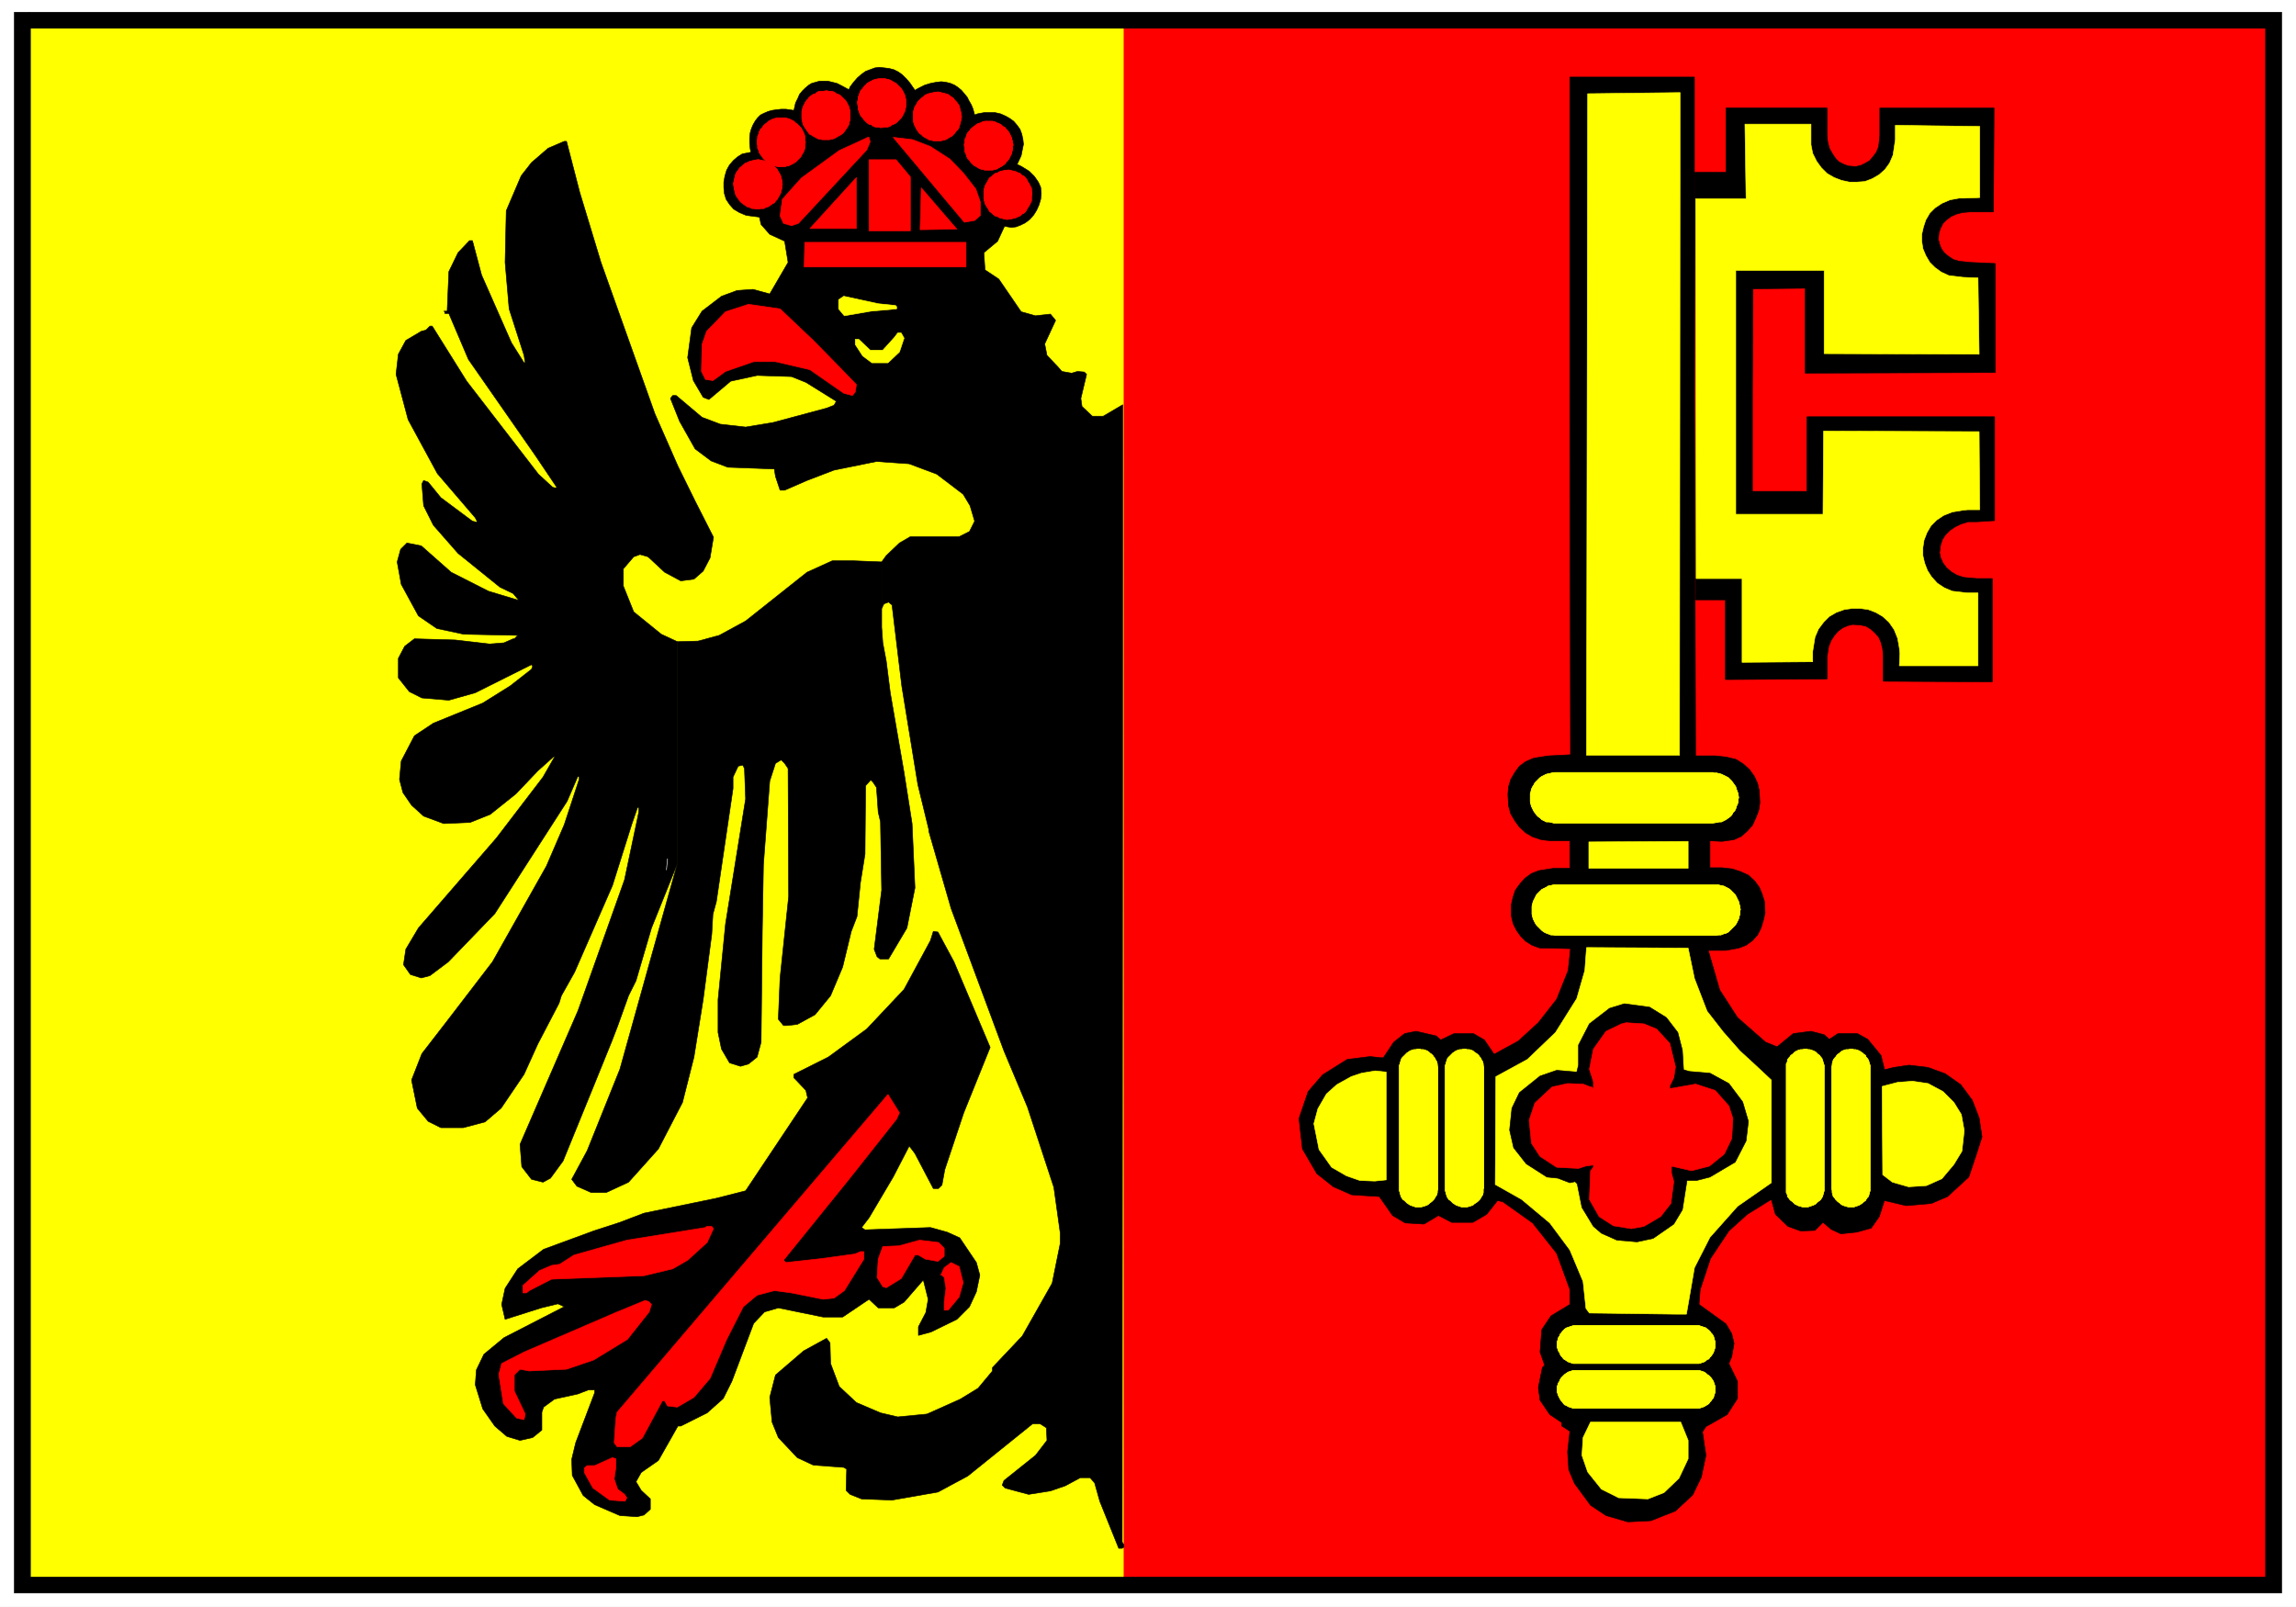 <svg width="3996.021" height="2796.88" viewBox="0 0 2997.016 2097.66" xmlns="http://www.w3.org/2000/svg"><rect x="0" y="0" width="2997.016" height="2097.66" fill="#333333" stroke="none"/><defs><clipPath id="a"><path d="M0 0h2998v2097.66H0Zm0 0"/></clipPath><clipPath id="b"><path d="M0 0h2997.016v2097.66H0Zm0 0"/></clipPath></defs><g clip-path="url(#a)"><path style="fill:#fff;fill-opacity:1;fill-rule:nonzero;stroke:none" d="M0 2097.66h2997.016V-2.012H0Zm0 0"/></g><g clip-path="url(#b)"><path style="fill:#fff;fill-opacity:1;fill-rule:evenodd;stroke:#fff;stroke-width:.19;stroke-linecap:square;stroke-linejoin:bevel;stroke-miterlimit:10;stroke-opacity:1" d="M0 0h766.5v537H0Zm0 0" transform="matrix(3.91 0 0 -3.91 0 2097.66)"/></g><path style="fill:red;fill-opacity:1;fill-rule:evenodd;stroke:red;stroke-width:.19;stroke-linecap:square;stroke-linejoin:bevel;stroke-miterlimit:10;stroke-opacity:1" d="M7.47 529.53h751.75V7.09H7.47Zm0 0" transform="matrix(3.91 0 0 -3.91 0 2097.66)"/><path style="fill:#ff0;fill-opacity:1;fill-rule:evenodd;stroke:#ff0;stroke-width:.19;stroke-linecap:square;stroke-linejoin:bevel;stroke-miterlimit:10;stroke-opacity:1" d="M7.47 6.9v522.63h367.54V6.9Zm0 0" transform="matrix(3.91 0 0 -3.91 0 2097.66)"/><path style="fill:#000;fill-opacity:1;fill-rule:evenodd;stroke:#000;stroke-width:.19;stroke-linecap:square;stroke-linejoin:bevel;stroke-miterlimit:10;stroke-opacity:1" d="M10.16 527.04h746.18V9.96H10.16v517.08l-.39 5.36H4.79V4.6h756.92v527.8H9.77Zm0 0" transform="matrix(3.91 0 0 -3.91 0 2097.66)"/><path style="fill:#000;fill-opacity:1;fill-rule:evenodd;stroke:#000;stroke-width:.19;stroke-linecap:square;stroke-linejoin:bevel;stroke-miterlimit:10;stroke-opacity:1" d="m294.34 348.87 1.53 2.11 4.41 4.21 3.64 2.11h16.29l3.44 1.72 1.73 3.45-1.53 5.17-2.3 3.83-8.82 6.71-9.2 3.45-10.92.77-14.18-2.88-9.01-3.45-7.47-3.25h-1.53l-1.53 4.59-.39 2.49-15.52.58-5.56 2.11-5.36 4.02-5.18 9.2-3.06 7.66.76.96h1.15l8.63-7.28 6.13-2.3 8.43-.96 9.2 1.53 17.82 4.79 2.49.96.77 1.34-10.16 6.32-4.79 1.92-11.5.38-8.81-1.91-7.28-6.13-1.92.76-3.26 5.56-1.91 7.66 1.34 9.96 3.45 5.56 6.51 4.98 5.18 1.92 5.36.38 5.56-1.53 6.13 10.53-1.15 7.09-4.98 2.3-2.88 3.26-.57 2.49-1.53.19-2.88.38-2.3.96-1.91 1.15-1.34 1.53-1.15 1.73-.58 1.91-.19 1.92v1.91l.38 2.11.58 1.92.96 1.72 1.34 1.53 1.34 1.15 1.53.96 2.88.58-.2 1.15-.19 1.91v1.73l.19 1.72.39 1.34.57 1.34.77 1.34.76.96.96.96 1.15.57 1.34.58 1.35.38 1.34.19 1.72.2h1.53l2.69-.39.19.77.38 1.72.77 1.54.57 1.34.96 1.15.96.95 1.15.96.96.58 1.34.38 1.34.38h2.68l1.54-.38 1.53-.38 1.53-.77 2.49-1.34.39.96 1.15 1.53 1.34 1.53 1.34 1.15 1.34.96 1.53.57 1.54.58 1.53.19 1.72-.19 1.54-.19 1.53-.39 1.53-.76 1.34-.96 1.35-1.34 1.15-1.34 1.72-2.49.96.57 2.3 1.15 1.91.58 1.92.38 1.72.19 1.54-.19 1.53-.38 1.34-.58 1.15-.76 1.15-.96 1.92-2.3.57-1.15.77-1.34.57-1.34.58-2.11.96.38 2.11.39h3.83l1.72-.39 1.73-.76 1.34-.77 1.34-.96 1.15-1.34.96-1.34.57-1.53.39-1.73.19-1.72-.39-1.92-.38-1.91-1.34-2.88 1.53-.76 2.49-1.54 1.73-1.72 1.34-1.92.77-1.72.19-2.11-.19-1.91-.58-1.92-.77-1.72-.95-1.54-1.34-1.53-1.54-1.15-1.53-.76-1.53-.58-1.54-.19-2.3.38-2.3-4.98-4.59-3.83.38-5.75 4.6-3.06 7.47-10.92 4.79-1.34 4.98.57 1.73-2.11-3.64-7.85.76-3.83 3.64-3.83 1.35-1.54 3.25-.57 1.92.57 2.3-.19.77-.76-1.92-8.05.38-2.68 3.45-3.26h3.64l6.52 3.83-.19-379.71.57-.96v-.76l-.57-.39h-1.15l-6.33 15.71-1.72 6.13-1.53 1.73h-3.26l-4.98-2.69-4.99-1.72-7.28-1.15-7.85 2.11-.96.96.57 1.53 10.54 8.43 3.83 4.98-.19 4.21-2.11 1.35h-2.49l-21.65-17.44-9.96-5.36-15.33-2.68-10.16.38-3.83 1.53-1.34 1.34.19 7.09-.96.58-10.16.76-5.36 2.49-6.33 6.71-2.1 5.17-.77 8.24 1.92 7.47 9.38 8.05 7.67 4.21 1.15-1.53.19-6.9 2.88-7.66 5.74-5.37 8.05-3.44 5.75-1.35 9.77.96 11.12 4.98 5.94 3.64 4.79 5.75v1.15l9.96 10.54 9.97 17.62 2.68 13.22v3.64l-2.11 15.14-8.81 26.82-7.86 18.77-17.63 47.51-7.47 25.87v.57l-3.64 14.95-5.37 32.95-3.25 27.01-1.15.96-1.54-.58-.76-1.53zm0 0" transform="matrix(3.91 0 0 -3.91 0 2097.66)"/><path style="fill:#000;fill-opacity:1;fill-rule:evenodd;stroke:#000;stroke-width:.19;stroke-linecap:square;stroke-linejoin:bevel;stroke-miterlimit:10;stroke-opacity:1" d="m226.12 322.24 6.9.19 7.09 1.92 8.81 4.79 20.5 16.28 8.44 3.83h7.09l9.39-.38v-21.84l.38-5.17 1.15-6.13 1.34-10.54 4.6-26.63 2.68-17.05.96-21.46-2.68-13.41-6.13-10.34h-2.88l-.96.76-.96 2.49 2.5 19.73-.39 22.8-.76 3.26-.58 8.24-1.15 1.72-.76.77-1.73-1.92-.19-22.8-1.53-9.57-1.15-11.31-1.92-4.98-2.87-11.88-4.03-9.58-5.17-6.32-5.94-3.25-3.45-.39h-1.15l-1.73 2.11.58 13.79 2.87 27.21-.19 42.72-1.15 1.72-1.15 1.15-1.91-1.15-1.92-5.93-2.11-27.98-.38-22.22-.39-36.97-1.34-4.98-2.87-2.3-2.68-.77-3.64 1.15-2.69 4.6-1.15 5.55v10.92l2.49 25.29 6.71 41.77-.38 10.15-.58 1.15-1.53-.38-1.72-3.64v-3.84l-5.56-37.74-1.15-4.21-.39-6.71-2.87-21.84-3.07-19.15-3.83-15.14-8.05-15.52-9.96-11.11-7.47-3.45h-4.99l-4.79 2.11-1.72 2.3 5.17 9.58 10.92 27.2 9.78 35.06 9.39 33.53zm0 0" transform="matrix(3.91 0 0 -3.91 0 2097.66)"/><path style="fill:#000;fill-opacity:1;fill-rule:evenodd;stroke:#000;stroke-width:.19;stroke-linecap:square;stroke-linejoin:bevel;stroke-miterlimit:10;stroke-opacity:1" d="M226.12 322.24V248.1l-8.63-21.46-5.17-17.62-2.49-4.99-3.64-10.15-1.92-4.98-5.75-14.18-10.54-25.86-4.21-5.75-2.49-1.34-3.84.96-3.25 4.21-.58 7.47 19.36 44.64 15.52 43.68 4.41 20.89.38 1.91v1.15l-.38.38-1.92-5.55-6.52-20.69-12.64-28.93-4.41-7.86-.77-2.49-7.09-13.6-4.6-10.15-7.66-11.31-5.37-4.59-7.28-1.92h-7.47l-4.22 2.11-3.64 4.4-1.91 9.39 3.44 8.81 8.44 10.92 15.13 19.74 18.02 31.99 5.94 13.79 4.98 15.14v.77l-.38.38-3.64-8.43-24.15-37.55-15.52-16.09-6.13-4.6-2.88-.77-3.64 1.15-2.3 3.26.77 5.17 4.21 7.09 26.07 30.08 15.52 20.31 3.83 6.7v.38l-5.56-4.98-7.28-7.66-8.62-6.9-6.71-2.68-8.81-.38-6.71 2.49-4.02 3.64-2.88 4.21-1.15 4.41.58 6.13 4.4 8.43 6.33 4.21 16.48 6.71 9.19 5.75 7.09 5.55.39.96-.39.58-18.77-9.39-8.82-2.49-9.01.76-4.21 2.11-3.64 4.6v6.51l2.11 4.03 3.25 2.49 13.61-.39 11.5-1.34 4.79.39 3.06 1.34h.39l1.15 1.15-18.02.38-9 1.92-6.14 4.21-5.74 10.54-1.35 7.47 1.15 4.21 2.11 2.11 4.79-.96 9.97-8.81 12.45-6.32 10.16-3.07-1.92 2.3-4.4 2.11-13.99 11.3-8.24 9.39-3.26 6.51-.58 7.28.58 1.15 1.53-.57 4.22-5.17 10.54-7.86 1.72-.38-.76 1.53-12.65 14.75-9.77 18.01-4.03 15.14.77 6.7 2.49 4.6 5.17 3.06 1.54.39 1.34 1.34h.76l11.5-18.39 23.95-31.04 4.79-4.41.96-.19.39.19-7.09 10.54-22.42 32.19-6.52 15.32h-1.34v.58l-.38.19h1.15l.57 13.22 3.07 6.32 3.83 4.02h.96l3.06-11.49 9.97-22.61 4.21-6.7h.39l-.39 2.49-4.98 15.52-1.34 15.51.38 17.25L174 477.8l3.44 4.41L183 487l5.37 2.3h.76l4.41-17.05 7.09-23.38 18.01-50.57 7.67-17.44 5.75-11.68 6.13-12.07-1.15-6.9-2.3-4.41-3.07-2.68-4.4-.57-5.37 2.87-5.56 5.17-2.68.77-2.11-.77-3.45-4.02v-5.75l3.45-8.62 9.2-7.47zm0 0" transform="matrix(3.91 0 0 -3.91 0 2097.66)"/><path style="fill:red;fill-opacity:1;fill-rule:evenodd;stroke:red;stroke-width:.19;stroke-linecap:square;stroke-linejoin:bevel;stroke-miterlimit:10;stroke-opacity:1" d="m290.5 489.11-1.15-2.69-22.8-24.52-2.3-.77-2.68.77-1.15 2.49.76 5.56 6.33 7.09 12.65 9.19 9.58 4.41h.38zm26.64-5.75 4.6-4.79 4.02-5.17 1.54-4.41v-4.41l-1.92-1.72-3.45-.58-23.76 28.36 6.51-.77 5.94-2.3zm-13.22-5.94v-18.01h-13.8v23.76h9.01zm-18.02-17.24h-15.52l15.52 17.05zm33.54-.2-12.27-.19.39 13.99zm3.06-12.64h-54.03l.19 8.24h53.84zm0 0" transform="matrix(3.91 0 0 -3.91 0 2097.66)"/><path style="fill:#ff0;fill-opacity:1;fill-rule:evenodd;stroke:#ff0;stroke-width:.19;stroke-linecap:square;stroke-linejoin:bevel;stroke-miterlimit:10;stroke-opacity:1" d="m298.93 434.5.39-.38v-.76l-8.62-.77-8.82-1.53-1.92 2.3v3.06l1.73 1.15 11.5-2.49zm0 0" transform="matrix(3.91 0 0 -3.91 0 2097.66)"/><path style="fill:red;fill-opacity:1;fill-rule:evenodd;stroke:red;stroke-width:.19;stroke-linecap:square;stroke-linejoin:bevel;stroke-miterlimit:10;stroke-opacity:1" d="m271.53 422.82 9.39-9.58 4.98-5.17-.38-2.49-.96-1.15-2.87.76-11.31 7.86-11.49 2.68h-7.29l-9.39-3.26-4.21-3.06-2.49.38-1.34 2.68.19 9.01 1.53 4.4 6.32 6.52 7.67 2.49 10.54-1.53zm0 0" transform="matrix(3.91 0 0 -3.91 0 2097.66)"/><path style="fill:#ff0;fill-opacity:1;fill-rule:evenodd;stroke:#ff0;stroke-width:.19;stroke-linecap:square;stroke-linejoin:bevel;stroke-miterlimit:10;stroke-opacity:1" d="m301.81 423.58-1.53-4.59-3.84-3.64h-5.36l-3.07 2.3-2.49 3.83v1.72h1.15l3.83-3.64h4.22l3.83 4.22 1.15 1.53h1.15zm0 0" transform="matrix(3.91 0 0 -3.91 0 2097.66)"/><path style="fill:#fff;fill-opacity:1;fill-rule:evenodd;stroke:#fff;stroke-width:.19;stroke-linecap:square;stroke-linejoin:bevel;stroke-miterlimit:10;stroke-opacity:1" d="m222.86 249.82-.38-3.83zm0 0" transform="matrix(3.91 0 0 -3.91 0 2097.66)"/><path style="fill:#000;fill-opacity:1;fill-rule:evenodd;stroke:#000;stroke-width:.19;stroke-linecap:square;stroke-linejoin:bevel;stroke-miterlimit:10;stroke-opacity:1" d="m318.48 215.34 12.07-28.55-8.81-21.84-6.33-18.96-.95-5.18-1.15-1.15h-1.73l-6.13 11.69-1.15 1.53-.77.96-5.36-10.35-8.05-13.6-2.49-3.25 1.15-.77 21.84.77 5.56-1.54 4.22-1.91 5.55-8.24 1.15-4.22-1.15-5.55-2.3-4.98-4.21-4.22-8.62-4.21-4.22-1.15v2.87l2.49 4.79.77 4.41-1.54 6.13-.19.19-6.32-7.28-3.26-1.92h-5.36l-3.07 2.88-8.81-5.94h-6.52l-14.95 3.06-4.6-1.34-3.64-3.83-7.28-19.35-2.87-5.74-5.37-4.79-8.81-4.41h-.96l-6.52-11.5-4.4-3.06-1.34-.96-1.73-3.06 1.73-2.88 3.06-2.87v-3.45L215 30.65l-2.3-.57-5.75.38-8.43 3.64-3.83 3.07-3.64 6.7-.19 5.37 1.34 5.55 6.32 16.67v.96h-2.1l-3.45-1.34-7.86-1.73-3.64-2.68-.58-1.72v-5.94l-3.06-2.49-4.22-.96-4.41 1.34-4.02 3.45-4.02 5.75-2.49 8.04.38 4.98 2.49 5.18 6.71 5.55 20.12 10.35-2.11.96-5.56-1.35-12.07-3.83-1.15 4.98 1.15 5.37 4.22 6.51 8.62 6.52 16.67 6.13 8.81 2.87 8.05 3.07 24.15 4.98 9.77 2.49 20.7 31.03-.58 2.49-3.26 3.45-.76.77v1.15l11.49 5.75 12.84 9.38 12.46 13.22 8.81 16.29.96 3.06 1.54-.19zm0 0" transform="matrix(3.91 0 0 -3.91 0 2097.66)"/><path style="fill:red;fill-opacity:1;fill-rule:evenodd;stroke:red;stroke-width:.19;stroke-linecap:square;stroke-linejoin:bevel;stroke-miterlimit:10;stroke-opacity:1" d="m299.32 162.84-15.91-20.11-21.84-27.01.76-.77 12.08 1.34 11.11 1.53 1.73.77h1.15v-2.49l-6.52-10.54-3.45-2.49-3.64-.38-10.54 2.11-5.75.76-5.75-1.53-4.6-3.83-5.55-10.92-5.56-13.03-5.37-6.32-5.55-3.26-3.26.38-.77 1.35-.19.38h-.76l-6.71-12.45-4.03-2.88H206l-.96 1.34.57 8.24.39 1.92 90.44 106.13 3.84-6.13zm-61.13-36.59-2.11-4.6-6.51-5.93-4.99-2.88-9.58-2.3-30.85-1.15-7.47-3.83-.96-.76h-1.15v2.49l5.56 4.98 4.02 1.72 2.68.38 4.79 3.07 17.63 4.98 26.26 4.22.38.38h1.72zm77.03-6.51v-2.68l-2.1-1.73-4.22.77-2.3 1.34h-1.15l-4.6-7.85-4.98-3.07-1.15.38-1.92 3.07.39 6.13 1.53 4.21 5.36.2 6.9 1.91 6.33-.77zm6.33-11.5-1.34-4.79-3.65-4.4h-1.34v2.68l.58 4.6-.58 3.64-.76.76h-.39l1.15 2.5 2.3 1.72 2.69-1.34zm-104.06-7.28-.76-2.49-7.28-9.19-11.31-6.9-9.01-3.06-12.45-.58-3.07.58-1.91-1.92v-5.36l3.64-7.67-.39-1.91-2.49.57-4.4 4.79-1.54 9.77.96 3.64 7.47 3.83 30.66 13.22 9.78 4.03 1.15-.39zm-11.88-54.4-.57-3.84 1.15-3.44 2.3-1.73.76-1.15-.57-1.15-5.17.39-5.56 4.02-2.88 5.17v1.53l.96.77h2.49l5.94 2.68 1.15-.38zm70.14 459.6h.38l.77-.2h.76l.77-.19.77-.57.57-.19.77-.39.57-.57.58-.58.57-.57.39-.58.38-.76.38-.77.19-.76.2-.77v-2.49l-.2-.77-.19-.96-.38-.76-.38-.58-.39-.57-.57-.77-.58-.57-.57-.39-.77-.38-.57-.38-.77-.39-.77-.19-.76-.19h-2.3l-.96.19-.77.19-.57.39-.77.38-.57.38-.77.39-.38.57-.58.77-.38.57-.38.58-.39.76-.19.96-.19.77v2.49l.19.77.19.76.39.77.38.76.38.58.58.57.38.58.77.57.57.39.77.19.57.57.77.19h.96zm0 0" transform="matrix(3.91 0 0 -3.91 0 2097.66)"/><path style="fill:none;stroke:red;stroke-width:.19;stroke-linecap:square;stroke-linejoin:bevel;stroke-miterlimit:10;stroke-opacity:1" d="M275.75 506.16h.38l.77-.2h.76l.77-.19.77-.57.57-.19.77-.39.57-.57.58-.58.57-.57.39-.58.38-.76.38-.77.19-.76.2-.77v-2.49l-.2-.77-.19-.96-.38-.76-.38-.58-.39-.57-.57-.77-.58-.57-.57-.39-.77-.38-.57-.38-.77-.39-.77-.19-.76-.19h-2.3l-.96.19-.77.19-.57.39-.77.38-.57.38-.77.39-.38.57-.58.77-.38.57-.38.58-.39.76-.19.96-.19.77v2.49l.19.77.19.76.39.77.38.76.38.58.58.57.38.58.77.57.57.39.77.19.57.57.77.19h.96zm0 0" transform="matrix(3.91 0 0 -3.91 0 2097.66)"/><path style="fill:red;fill-opacity:1;fill-rule:evenodd;stroke:red;stroke-width:.19;stroke-linecap:square;stroke-linejoin:bevel;stroke-miterlimit:10;stroke-opacity:1" d="M260.8 497.15h1.15l.77-.19.76-.19.77-.38.77-.39.57-.57.58-.39 1.15-1.15.38-.57.38-.77.39-.76.19-.77v-.77l.19-1.14v-.39l-.19-.96V487l-.19-.77-.39-.76-.38-.58-.38-.77-.58-.57-.57-.58-.58-.57-.57-.38-.77-.39-.77-.38-.76-.19-.77-.19h-2.3l-.76.19-.77.19-.77.38-.76.39-.58.38-1.15 1.15-.38.57-.58.77-.38.58-.19.76-.39.77v.76l-.19 1.35v.38l.19.76v.77l.39.77.19.76.38.77.58.57.38.58.58.57.57.39.58.57.76.39.77.38.77.19.76.19zm0 0" transform="matrix(3.91 0 0 -3.91 0 2097.66)"/><path style="fill:none;stroke:red;stroke-width:.19;stroke-linecap:square;stroke-linejoin:bevel;stroke-miterlimit:10;stroke-opacity:1" d="M260.8 497.15h1.15l.77-.19.76-.19.77-.38.77-.39.57-.57.58-.39 1.15-1.15.38-.57.38-.77.39-.76.19-.77v-.77l.19-1.14v-.39l-.19-.96V487l-.19-.77-.39-.76-.38-.58-.38-.77-.58-.57-.57-.58-.58-.57-.57-.38-.77-.39-.77-.38-.76-.19-.77-.19h-2.3l-.76.19-.77.19-.77.38-.76.39-.58.38-1.15 1.15-.38.57-.58.77-.38.58-.19.76-.39.77v.76l-.19 1.35v.38l.19.76v.77l.39.77.19.76.38.77.58.57.38.58.58.57.57.39.58.57.76.39.77.38.77.19.76.19zm0 0" transform="matrix(3.91 0 0 -3.91 0 2097.66)"/><path style="fill:red;fill-opacity:1;fill-rule:evenodd;stroke:red;stroke-width:.19;stroke-linecap:square;stroke-linejoin:bevel;stroke-miterlimit:10;stroke-opacity:1" d="M252.94 483.17h.39l.76-.2.96-.19.58-.19.76-.38.58-.19.77-.58.76-.57.96-.96.38-.77.39-.57.38-.77.19-.76.19-.77.19-1.34-.19-.39v-.95l-.19-.77-.19-.77-.38-.76-.39-.58-.38-.76-.57-.58-.39-.57-.76-.39-.77-.57-.58-.38-.76-.2-.58-.38h-.96l-1.15-.19h-.38l-.76.19h-.77l-.77.38-.76.2-.58.38-.77.57-.57.39-.58.57-.38.58-.57.76-.39.58-.19.76-.19.77-.19.77-.19 1.34v.38l.19.96.19.77.19.76.19.77.39.57.57.77.38.57.58.39.57.57.77.58.58.19.76.38.77.19.77.19zm0 0" transform="matrix(3.91 0 0 -3.91 0 2097.66)"/><path style="fill:none;stroke:red;stroke-width:.19;stroke-linecap:square;stroke-linejoin:bevel;stroke-miterlimit:10;stroke-opacity:1" d="M252.94 483.17h.39l.76-.2.96-.19.58-.19.76-.38.58-.19.77-.58.76-.57.96-.96.38-.77.39-.57.38-.77.19-.76.19-.77.19-1.34-.19-.39v-.95l-.19-.77-.19-.77-.38-.76-.39-.58-.38-.76-.57-.58-.39-.57-.76-.39-.77-.57-.58-.38-.76-.2-.58-.38h-.96l-1.15-.19h-.38l-.76.19h-.77l-.77.38-.76.2-.58.38-.77.57-.57.39-.58.57-.38.58-.57.76-.39.58-.19.76-.19.77-.19.77-.19 1.34v.38l.19.96.19.77.19.76.19.77.39.57.57.77.38.57.58.39.57.57.77.58.58.19.76.38.77.19.77.19zm0 0" transform="matrix(3.91 0 0 -3.91 0 2097.66)"/><path style="fill:red;fill-opacity:1;fill-rule:evenodd;stroke:red;stroke-width:.19;stroke-linecap:square;stroke-linejoin:bevel;stroke-miterlimit:10;stroke-opacity:1" d="M294.34 510.18h1.15l.76-.19.77-.19.77-.39.57-.38.77-.38.57-.58.58-.57.57-.58.38-.57.39-.77.38-.77.19-.76.19-.77v-2.49l-.19-.76-.19-.77-.38-.77-.39-.76-.38-.58-.57-.57-.58-.58-.57-.57-.77-.39-.57-.19-.77-.57-.77-.19h-.76l-1.15-.2h-.39l-.76.2h-.77l-.77.19-.76.57-.77.19-.57.39-.58.57-.57.58-.39.57-.57.58-.39.76-.19.77-.38.77v.76l-.19 1.34v.39l.19.76v.77l.38.76.19.77.39.77.57.57.39.58.57.57.58.58.57.38.77.38.76.39.77.19.77.19zm0 0" transform="matrix(3.91 0 0 -3.91 0 2097.66)"/><path style="fill:none;stroke:red;stroke-width:.19;stroke-linecap:square;stroke-linejoin:bevel;stroke-miterlimit:10;stroke-opacity:1" d="M294.34 510.18h1.15l.76-.19.77-.19.77-.39.57-.38.77-.38.57-.58.58-.57.57-.58.38-.57.39-.77.38-.77.19-.76.19-.77v-2.49l-.19-.76-.19-.77-.38-.77-.39-.76-.38-.58-.57-.57-.58-.58-.57-.57-.77-.39-.57-.19-.77-.57-.77-.19h-.76l-1.15-.2h-.39l-.76.2h-.77l-.77.19-.76.57-.77.19-.57.39-.58.57-.57.58-.39.57-.57.58-.39.76-.19.77-.38.77v.76l-.19 1.34v.39l.19.76v.77l.38.76.19.77.39.77.57.57.39.58.57.57.58.58.57.38.77.38.76.39.77.19.77.19zm0 0" transform="matrix(3.91 0 0 -3.91 0 2097.66)"/><path style="fill:red;fill-opacity:1;fill-rule:evenodd;stroke:red;stroke-width:.19;stroke-linecap:square;stroke-linejoin:bevel;stroke-miterlimit:10;stroke-opacity:1" d="M312.92 505.77h.39l.76-.19.77-.19.77-.19.76-.19.58-.39.76-.57.58-.38.38-.58.58-.57.57-.77.39-.58.19-.76.19-.77.19-.76.19-1.15v-.58l-.19-.76-.19-.96-.19-.58-.19-.76-.39-.77-.57-.57-.58-.77-.96-.96-.76-.38-.58-.39-.76-.38-.77-.19-.77-.19h-2.3l-.95.19-.77.19-.58.38-.76.39-.58.38-.57.58-.58.38-.57.77-.38.57-.39.77-.38.76-.19.58-.19.96v2.49l.19.76.19.77.38.76.39.58.38.77.57.57.58.58.57.38.58.57.76.39.58.19.77.19.95.19zm0 0" transform="matrix(3.91 0 0 -3.91 0 2097.66)"/><path style="fill:none;stroke:red;stroke-width:.19;stroke-linecap:square;stroke-linejoin:bevel;stroke-miterlimit:10;stroke-opacity:1" d="M312.92 505.77h.39l.76-.19.77-.19.77-.19.76-.19.58-.39.76-.57.58-.38.38-.58.58-.57.57-.77.39-.58.19-.76.19-.77.19-.76.19-1.15v-.58l-.19-.76-.19-.96-.19-.58-.19-.76-.39-.77-.57-.57-.58-.77-.96-.96-.76-.38-.58-.39-.76-.38-.77-.19-.77-.19h-2.3l-.95.19-.77.19-.58.38-.76.39-.58.38-.57.58-.58.38-.57.77-.38.57-.39.77-.38.76-.19.58-.19.96v2.49l.19.76.19.77.38.76.39.58.38.77.57.57.58.58.57.38.58.57.76.39.58.19.77.19.95.19zm0 0" transform="matrix(3.91 0 0 -3.91 0 2097.66)"/><path style="fill:red;fill-opacity:1;fill-rule:evenodd;stroke:red;stroke-width:.19;stroke-linecap:square;stroke-linejoin:bevel;stroke-miterlimit:10;stroke-opacity:1" d="M330.17 496h1.15l.77-.19.76-.38.58-.19.76-.39.58-.57.77-.39.38-.57.57-.57.39-.58.38-.77.38-.76.19-.77.2-.76.19-1.15-.19-.39v-.96l-.2-.76-.19-.77-.38-.76-.38-.77-.39-.58-.57-.57-.38-.58-.77-.57-.58-.38-.76-.39-.58-.38-.76-.19-.77-.19h-2.49l-.77.19-.76.19-.77.38-.58.39-.76.38-.58.57-.57.58-.39.57-.57.58-.38.77-.2.76-.38.77v.76l-.19 1.35v.38l.19.77v.76l.38.77.2.76.38.77.57.58.39.57.57.57.58.39.76.57.58.39.77.19.76.38.77.19zm0 0" transform="matrix(3.91 0 0 -3.91 0 2097.66)"/><path style="fill:none;stroke:red;stroke-width:.19;stroke-linecap:square;stroke-linejoin:bevel;stroke-miterlimit:10;stroke-opacity:1" d="M330.17 496h1.15l.77-.19.76-.38.58-.19.76-.39.58-.57.77-.39.38-.57.57-.57.39-.58.38-.77.38-.76.19-.77.2-.76.19-1.15-.19-.39v-.96l-.2-.76-.19-.77-.38-.76-.38-.77-.39-.58-.57-.57-.38-.58-.77-.57-.58-.38-.76-.39-.58-.38-.76-.19-.77-.19h-2.49l-.77.19-.76.19-.77.38-.58.39-.76.38-.58.57-.57.58-.39.57-.57.58-.38.77-.2.76-.38.77v.76l-.19 1.35v.38l.19.77v.76l.38.77.2.76.38.77.57.58.39.57.57.57.58.39.76.57.58.39.77.19.76.38.77.19zm0 0" transform="matrix(3.91 0 0 -3.91 0 2097.66)"/><path style="fill:red;fill-opacity:1;fill-rule:evenodd;stroke:red;stroke-width:.19;stroke-linecap:square;stroke-linejoin:bevel;stroke-miterlimit:10;stroke-opacity:1" d="M336.49 479.72h.39l.76-.19.77-.2.77-.19.76-.38.58-.19.57-.58.77-.38.57-.57.39-.58.38-.77.38-.57.39-.77.38-.76v-.77l.19-1.34-.19-.38v-1.73l-.38-.76-.39-.77-.38-.58-.38-.57-.39-.77-.57-.57-.77-.38-.57-.58-.58-.19-.76-.38-.77-.2-.77-.19-1.15-.19h-.57l-.77.19-.76.19-.77.2-.58.38-.76.19-.77.58-.38.38-.77.57-.38.77-.39.57-.38.58-.38.77-.19.76-.19.96v2.49l.19.77.19.76.38.77.38.57.39.77.38.58.77.57.38.38.77.58.76.19.58.38.77.19.76.2zm0 0" transform="matrix(3.91 0 0 -3.91 0 2097.66)"/><path style="fill:none;stroke:red;stroke-width:.19;stroke-linecap:square;stroke-linejoin:bevel;stroke-miterlimit:10;stroke-opacity:1" d="M336.49 479.72h.39l.76-.19.77-.2.77-.19.76-.38.58-.19.57-.58.77-.38.57-.57.39-.58.38-.77.38-.57.39-.77.38-.76v-.77l.19-1.34-.19-.38v-1.73l-.38-.76-.39-.77-.38-.58-.38-.57-.39-.77-.57-.57-.77-.38-.57-.58-.58-.19-.76-.38-.77-.2-.77-.19-1.15-.19h-.57l-.77.19-.76.19-.77.2-.58.38-.76.19-.77.58-.38.38-.77.57-.38.77-.39.57-.38.58-.38.77-.19.76-.19.96v2.49l.19.77.19.76.38.77.38.57.39.77.38.58.77.57.38.38.77.58.76.19.58.38.77.19.76.2zm0 0" transform="matrix(3.91 0 0 -3.91 0 2097.66)"/><path style="fill:#000;fill-opacity:1;fill-rule:evenodd;stroke:#000;stroke-width:.19;stroke-linecap:square;stroke-linejoin:bevel;stroke-miterlimit:10;stroke-opacity:1" d="M585.03 404.62h-18.97l-.19 74.33h10.35v21.46h33.72v-8.62l.19-2.49.58-2.3.96-1.73 1.15-1.72 1.15-1.15 1.53-.77 1.53-.57 2.49-.19 1.73.38 1.53.77 1.34.76 1.15 1.34 1.15 1.54.77 1.91.38 3.64v9.2h38.14l-.2-34.68h-7.85l-2.49-.19-2.11-.57-1.73-.77-1.53-1.15-1.15-1.15-.77-1.53-.57-1.53-.19-2.3.38-1.54.58-1.53.95-1.34 1.35-1.15 1.72-1.15 1.92-.57 3.83-.39 8.24-.38v-36.4l-63.43-.19v28.35l-17.44-.19zm-19.35 0h-41.59v106.13h41.59zm-41.59 0h41.59l.38-120.51h6.71l3.45-.38 3.25-.76 2.5-1.54 2.1-1.91 1.54-2.11 1.15-2.49.57-2.49.19-4.03-.38-2.49-.96-2.49-1.15-2.49-1.72-1.91-1.92-1.73-2.49-1.15-4.03-.57-4.02.19v-9h4.02l3.45-.39 2.88-.95 2.49-1.15 2.11-1.92 1.53-2.11.96-2.3.77-2.49.19-3.83-.58-2.49-.76-2.49-1.15-2.3-1.73-1.91-2.11-1.54-2.49-.95-4.21-.77h-5.94l3.83-13.22 5.94-9.2 9.39-8.23 3.83-1.54 5.37 4.41 5.94.77 4.4-1.15 1.73-1.54 2.87 1.92h6.52l3.45-1.92 4.41-5.36 1.14-4.6v-.19l3.07.77 5.17.76 6.33-.76 5.75-2.11 5.17-3.64 3.83-5.17 2.3-5.94.96-6.32-1.72-5.37-2.69-8.05-7.09-6.51-5.36-2.3-8.43-.76-7.29 1.72-1.72-5.36-2.68-3.84-4.79-1.34-5.37-.57-3.26 1.53-2.68 2.3-2.68-2.68-4.79-.19-4.22 1.53-4.21 4.02-1.35 4.98-8.04-4.98-6.14-5.55-6.13-9.2-3.45-10.34-.38-4.99 9.01-6.51 1.91-3.26.77-3.25-.77-4.41-.96-2.3 2.88-5.94v-5.74l-3.45-5.37-7.09-4.02-1.15-1.73 1.15-7.85-1.53-7.28-2.88-5.94-5.75-5.36-8.24-3.26-7.66-.38-7.28 2.1-5.18 3.45-5.36 7.28-1.92 4.6-.38 5.94.76 6.89-2.68 1.73v1.15l-4.02 2.68-3.26 4.79-.58 4.22 1.35 6.7.76.77-1.53 4.4.57 7.47 3.07 4.6 6.32 3.83v4.99l-4.4 12.06-8.05 10.16-9.97 7.09-1.72.38-3.64-4.6-4.6-2.68h-7.09l-4.41 2.3-4.79-2.87-6.32.38-4.22 2.49-4.41 6.32-9.19.58-6.14 2.68-5.55 4.4-4.79 8.24-1.15 10.16 3.06 9 4.79 5.56 8.24 5.17 7.67.96 3.45-.39h.96l3.45 5.18 3.64 2.87 3.83.77 6.71-1.54 1.53-1.34 4.41 2.11h6.51l3.64-2.11 3.26-4.79 8.05 4.41 6.7 6.13 6.14 7.85 3.83 9.58.77 7.28-7.09.2h-3.07l-2.68.95-2.11 1.34-1.73 1.73-1.34 1.91-1.15 2.3-.57 2.49v3.84l.57 2.49.77 2.29 1.53 2.11 1.73 1.92 2.11 1.53 2.49.96 4.79.76h5.55v9.2h-6.32l-3.26.38-2.87.96-2.3 1.34-2.11 1.92-1.53 2.11-1.34 2.29-.77 2.69-.19 3.83.19 2.49.77 2.49 1.34 2.3 1.53 2.11 2.11 1.53 2.68 1.15 4.79.76 7.48.39zm0 0" transform="matrix(3.91 0 0 -3.91 0 2097.66)"/><path style="fill:#000;fill-opacity:1;fill-rule:evenodd;stroke:#000;stroke-width:.19;stroke-linecap:square;stroke-linejoin:bevel;stroke-miterlimit:10;stroke-opacity:1" d="M566.06 404.62h18.97v-32.19h18.21v24.91h62.66v-34.68l-5.94-.38h-2.88l-2.49-.77-1.92-.96-1.72-1.14-1.53-1.54-.96-1.53-.58-1.72-.38-2.69.38-1.72.77-1.72 1.15-1.54 1.53-1.34 1.92-1.15 2.3-.76 4.41-.39h5.17v-34.48l-36.41.19v8.05l-.19 2.68-.57 2.3-.77 1.72-1.34 1.53-1.34 1.15-1.54.96-1.72.38-2.68.2-1.73-.39-1.72-.76-1.54-1.15-1.15-1.34-1.15-1.73-.76-1.91-.58-3.64v-7.28l-33.92-.2v26.63h-9.96zm0 0" transform="matrix(3.91 0 0 -3.91 0 2097.66)"/><path style="fill:#ff0;fill-opacity:1;fill-rule:evenodd;stroke:#ff0;stroke-width:.19;stroke-linecap:square;stroke-linejoin:bevel;stroke-miterlimit:10;stroke-opacity:1" d="M560.69 284.31h-31.04l.38 220.89 30.86.38zm43.89 205.56v-1.72l.57-2.88 1.34-2.68 1.54-2.11 1.91-1.91 2.3-1.34 2.49-.96 2.69-.58h2.49l2.68.2 2.49.95 2.3 1.34 1.92 1.73 1.53 2.11 1.15 2.68.77 5.17v4.79l28.16-.38v-23.76l-5.17-.19h-1.72l-3.07-.57-2.68-1.15-2.3-1.54-1.73-1.72-1.34-2.3-.76-2.3-.58-2.49v-2.3l.38-2.49.96-2.3 1.34-2.3 1.73-1.72 2.11-1.53 2.49-1.15 4.79-.58 4.98-.19.38-25.48-51.74.19v27.78h-29.51v-81.42h29.13l.19 27.78 51.93-.19.19-26.06h-4.02l-1.72-.19-3.45-.57-2.88-1.15-2.3-1.54-1.91-1.91-1.34-2.3-.96-2.49-.39-2.49v-2.68l.58-2.49.96-2.5 1.34-2.1 1.91-2.11 2.3-1.53 2.69-1.15 4.98-.58h3.64v-24.33h-26.25l.19 4.03-.19 1.91-.58 3.26-1.15 2.87-1.72 2.49-2.11 1.92-2.3 1.34-2.49.96-2.68.38h-2.69l-2.68-.38-2.68-.96-2.3-1.34-1.92-1.92-1.72-2.3-1.15-2.68-.77-4.79v-3.45l-23.57-.19v27.97h-15.33l-.19 126.83h16.86l-.38 24.9h22.04zm-41.01-234.3v-9.01h-33.15v8.82zm2.11-45.79 4.21-10.92 5.37-6.9 5.56-6.32 4.79-4.4 5.74-5.37v-34.29l-11.3-7.86-9.2-10.34-5.17-10.15-2.11-12.27-.58-3.25h-3.64l-28.74.38-1.15 1.53-.96 9.01-4.41 10.53-6.7 9.01-9.39 7.85-8.82 4.98.19 36.02 10.54 5.75 9.39 9 7.09 11.31 2.69 9.38.57 7.67 33.92-.19zm0 0" transform="matrix(3.91 0 0 -3.91 0 2097.66)"/><path style="fill:#000;fill-opacity:1;fill-rule:evenodd;stroke:#000;stroke-width:.19;stroke-linecap:square;stroke-linejoin:bevel;stroke-miterlimit:10;stroke-opacity:1" d="m562.04 179.32 1.91-.57 6.9-.58 6.32-3.45 4.6-6.13 1.92-6.51-.77-6.52-3.64-7.08-8.43-4.99-4.41-1.14h-3.25l-1.54-9.78-2.87-4.78-6.9-4.79-5.37-1.15-6.7.57-5.18 2.3-2.68 2.3-3.83 6.32-1.53 7.66v.2l-.77.76-1.73-.38-4.02 1.53-3.64.38-6.9 4.41-4.21 5.37-1.35 5.93.77 7.28 2.49 5.18 6.9 5.55 5.56 1.92 6.7-.58.58 2.3v6.71l3.64 7.09 6.71 5.17 4.98 1.53 8.43-1.15 5.56-3.45 3.83-4.98 1.53-5.94zm0 0" transform="matrix(3.91 0 0 -3.91 0 2097.66)"/><path style="fill:red;fill-opacity:1;fill-rule:evenodd;stroke:red;stroke-width:.19;stroke-linecap:square;stroke-linejoin:bevel;stroke-miterlimit:10;stroke-opacity:1" d="m553.03 192.92 4.41-4.79 1.91-7.85-.57-3.64-1.34-2.68V173l8.62 1.53 6.52-2.11 4.59-5.17 1.35-4.21-.39-6.71-2.49-5.17-4.98-4.03-5.94-1.53-6.71 1.53v-2.29l.77-2.88-.96-7.28-3.45-4.4-5.56-3.26-4.21-.77-5.94.96-4.79 3.07-3.26 5.74.38 9.58.96 1.15v.77l-2.68-.39-2.3-.76-7.28.38-5.56 3.64-2.87 4.41-.77 7.66 1.92 5.75 5.74 5.36 5.18 1.15 5.17-.19 2.49-.96h.39l.57-.57v2.3l-1.34 4.21 1.34 6.71 4.22 5.94 5.17 2.49 1.53.38 5.94-.38zm0 0" transform="matrix(3.91 0 0 -3.91 0 2097.66)"/><path style="fill:#ff0;fill-opacity:1;fill-rule:evenodd;stroke:#ff0;stroke-width:.19;stroke-linecap:square;stroke-linejoin:bevel;stroke-miterlimit:10;stroke-opacity:1" d="M462.77 178.55v-36.01l-3.83-.39-4.98.2-4.41 1.53-4.98 2.87-4.22 5.94-1.72 8.62 1.34 4.98 2.88 4.98 3.44 3.07 4.8 2.68 3.44 1.15 4.6.77zm185.88-6.51 3.64-3.64 2.49-4.02.96-5.37-.77-6.89-2.68-4.41-4.02-4.79-5.18-2.3-5.94-.38-5.36 1.53-3.26 2.49-.19 29.5 5.17 1.35 4.98.38 5.18-.77zM561.08 61.69l2.49-6.13v-6.13l-3.07-6.51-4.98-4.79-5.36-2.11-9.78.38-5.75 2.88-4.6 5.74-1.91 5.56.38 5.94 2.49 5.17zm-41.97 216.87h52.7l.38-.19h.96l.77-.19.76-.2.77-.38.77-.38.76-.39.58-.57.57-.57.39-.58.57-.77.38-.57.2-.77.38-.96.19-.57.19-1.34-.19-.58v-.76l-.19-.77-.38-.76-.2-.77-.38-.77-.57-.57-.39-.77-.57-.57-.58-.39-.76-.57-.77-.38-.77-.39h-.76l-.77-.19-1.34-.19h-53.08l-.77.19-.76.19h-.96l-.77.39-.77.38-.57.57-.58.39-.57.57-.57.77-.39.57-.38.77-.38.77-.2.76-.19.77v2.68l.19.57.2.96.38.77.38.57.39.77.57.58.57.57.58.57.57.39.77.38.77.38.96.2.76.19zm0 0" transform="matrix(3.91 0 0 -3.91 0 2097.66)"/><path style="fill:none;stroke:#ff0;stroke-width:.19;stroke-linecap:square;stroke-linejoin:bevel;stroke-miterlimit:10;stroke-opacity:1" d="M519.11 278.56h52.7l.38-.19h.96l.77-.19.76-.2.77-.38.77-.38.76-.39.58-.57.57-.57.39-.58.57-.77.38-.57.2-.77.38-.96.19-.57.19-1.34-.19-.58v-.76l-.19-.77-.38-.76-.2-.77-.38-.77-.57-.57-.39-.77-.57-.57-.58-.39-.76-.57-.77-.38-.77-.39h-.76l-.77-.19-1.34-.19h-53.08l-.77.19-.76.19h-.96l-.77.39-.77.38-.57.57-.58.39-.57.57-.57.77-.39.57-.38.77-.38.77-.2.76-.19.77v2.68l.19.57.2.96.38.77.38.57.39.77.57.58.57.57.58.57.57.39.77.38.77.38.96.2.76.19zm0 0" transform="matrix(3.91 0 0 -3.91 0 2097.66)"/><path style="fill:#ff0;fill-opacity:1;fill-rule:evenodd;stroke:#ff0;stroke-width:.19;stroke-linecap:square;stroke-linejoin:bevel;stroke-miterlimit:10;stroke-opacity:1" d="M526.39 93.88h40.82l.57-.2.58-.19.57-.19.58-.19.38-.38.58-.39.38-.38.38-.57.39-.39.38-.57.19-.58.19-.76.2-.58V86.6l-.2-.58-.19-.57-.19-.58-.38-.57-.39-.58-.38-.38-.38-.58-.58-.19-.38-.38-.58-.38-.57-.2-.58-.19-.57-.19h-41.97l-.57.19-.58.19-.57.2-.58.38-.57.38-.38.19-.39.58-.38.38-.38.58-.19.57-.39.58-.19.57-.19.58v1.91l.19.58.19.76.39.58.19.57.38.39.38.57.39.38.38.39.57.38.58.19.57.19.58.19.57.2zm0 0" transform="matrix(3.91 0 0 -3.91 0 2097.66)"/><path style="fill:none;stroke:#ff0;stroke-width:.19;stroke-linecap:square;stroke-linejoin:bevel;stroke-miterlimit:10;stroke-opacity:1" d="M526.39 93.88h40.82l.57-.2.58-.19.57-.19.58-.19.38-.38.58-.39.38-.38.38-.57.39-.39.38-.57.19-.58.19-.76.2-.58V86.6l-.2-.58-.19-.57-.19-.58-.38-.57-.39-.58-.38-.38-.38-.58-.58-.19-.38-.38-.58-.38-.57-.2-.58-.19-.57-.19h-41.97l-.57.19-.58.19-.57.2-.58.38-.57.38-.38.19-.39.58-.38.38-.38.58-.19.57-.39.58-.19.57-.19.58v1.91l.19.58.19.76.39.58.19.57.38.39.38.57.39.38.38.39.57.38.58.19.57.19.58.19.57.2zm0 0" transform="matrix(3.91 0 0 -3.91 0 2097.66)"/><path style="fill:#ff0;fill-opacity:1;fill-rule:evenodd;stroke:#ff0;stroke-width:.19;stroke-linecap:square;stroke-linejoin:bevel;stroke-miterlimit:10;stroke-opacity:1" d="M482.51 139.85v41l.19.39.19.76.2.58.19.57.38.39.58.57.38.38.38.39.58.38.57.38.58.19.57.2h.58l.96.19h.38l.57-.19h.77l.57-.2.58-.19.38-.38.58-.38.57-.39.39-.38.38-.57.38-.39.19-.57.39-.58.19-.76v-.39l.19-1.15v-39.85l-.19-.38v-1.15l-.19-.76-.39-.58-.19-.38-.38-.58-.38-.38-.39-.38-.57-.39-.58-.38-.38-.38-.58-.19-.57-.2-.77-.19h-1.91l-.58.19-.57.2-.58.19-.57.38-.58.38-.38.39-.38.38-.58.38-.38.58-.19.38-.2.58-.19.76-.19.58zm0 0" transform="matrix(3.91 0 0 -3.91 0 2097.66)"/><path style="fill:none;stroke:#ff0;stroke-width:.19;stroke-linecap:square;stroke-linejoin:bevel;stroke-miterlimit:10;stroke-opacity:1" d="M482.51 139.85v41l.19.39.19.76.2.58.19.57.38.39.58.57.38.38.38.39.58.38.57.38.58.19.57.2h.58l.96.19h.38l.57-.19h.77l.57-.2.58-.19.38-.38.58-.38.57-.39.39-.38.38-.57.38-.39.19-.57.39-.58.19-.76v-.39l.19-1.15v-39.85l-.19-.38v-1.15l-.19-.76-.39-.58-.19-.38-.38-.58-.38-.38-.39-.38-.57-.39-.58-.38-.38-.38-.58-.19-.57-.2-.77-.19h-1.91l-.58.19-.57.2-.58.19-.57.38-.58.38-.38.39-.38.38-.58.38-.38.58-.19.38-.2.58-.19.76-.19.58zm0 0" transform="matrix(3.91 0 0 -3.91 0 2097.66)"/><path style="fill:#ff0;fill-opacity:1;fill-rule:evenodd;stroke:#ff0;stroke-width:.19;stroke-linecap:square;stroke-linejoin:bevel;stroke-miterlimit:10;stroke-opacity:1" d="M596.34 139.85v41.39l.38.76v.58l.38.57.39.39.38.57.57.38.39.39.38.38.77.38.38.19.77.2h.57l.96.19h.38l.58-.19h.57l.58-.2.57-.19.77-.38.77-.77.57-.38.38-.57.39-.39.19-.57.19-.58.19-.76.19-.39V138.9l-.19-.58-.19-.76-.19-.58-.19-.38-.39-.58-.38-.38-.57-.38-.39-.39-.38-.38-.77-.38-.57-.19-.58-.2-.57-.19h-1.92l-.57.19-.77.2-.38.19-.77.38-.38.38-.39.39-.57.38-.38.38-.39.58-.38.38v.58l-.38.76zm0 0" transform="matrix(3.91 0 0 -3.91 0 2097.66)"/><path style="fill:none;stroke:#ff0;stroke-width:.19;stroke-linecap:square;stroke-linejoin:bevel;stroke-miterlimit:10;stroke-opacity:1" d="M596.34 139.85v41.39l.38.76v.58l.38.57.39.39.38.57.57.38.39.39.38.38.77.38.38.19.77.2h.57l.96.19h.38l.58-.19h.57l.58-.2.57-.19.77-.38.77-.77.57-.38.38-.57.39-.39.19-.57.19-.58.19-.76.19-.39V138.9l-.19-.58-.19-.76-.19-.58-.19-.38-.39-.58-.38-.38-.57-.38-.39-.39-.38-.38-.77-.38-.57-.19-.58-.2-.57-.19h-1.92l-.57.19-.77.2-.38.19-.77.38-.38.38-.39.39-.57.38-.38.38-.39.58-.38.38v.58l-.38.76zm0 0" transform="matrix(3.91 0 0 -3.91 0 2097.66)"/><path style="fill:#ff0;fill-opacity:1;fill-rule:evenodd;stroke:#ff0;stroke-width:.19;stroke-linecap:square;stroke-linejoin:bevel;stroke-miterlimit:10;stroke-opacity:1" d="M611.48 139.85v40.24l.19.76v.39l.19.76.19.58.38.57.39.39.38.57.38.38.58.39.38.38.58.38.57.19.58.2h.76l.96.19h.19l.77-.19h.57l.58-.2.57-.19.58-.38.57-.38.39-.39.57-.38.19-.57.39-.39.38-.57.19-.58.19-.76.19-.39V138.9l-.19-.58-.19-.76-.19-.58-.38-.38-.39-.58-.19-.38-.57-.38-.39-.39-.57-.38-.58-.38-.57-.19-.58-.2-.57-.19h-1.92l-.76.19-.58.2-.57.19-.58.38-.38.38-.58.39-.76.76-.39.58-.38.38-.19.58-.19.76v.58zm0 0" transform="matrix(3.91 0 0 -3.91 0 2097.66)"/><path style="fill:none;stroke:#ff0;stroke-width:.19;stroke-linecap:square;stroke-linejoin:bevel;stroke-miterlimit:10;stroke-opacity:1" d="M611.48 139.85v40.24l.19.76v.39l.19.76.19.58.38.57.39.39.38.57.38.38.58.39.38.38.58.38.57.19.58.2h.76l.96.19h.19l.77-.19h.57l.58-.2.57-.19.58-.38.57-.38.39-.39.57-.38.19-.57.39-.39.38-.57.19-.58.19-.76.19-.39V138.9l-.19-.58-.19-.76-.19-.58-.38-.38-.39-.58-.19-.38-.57-.38-.39-.39-.57-.38-.58-.38-.57-.19-.58-.2-.57-.19h-1.92l-.76.19-.58.2-.57.19-.58.38-.38.38-.58.39-.76.76-.39.58-.38.38-.19.58-.19.76v.58zm0 0" transform="matrix(3.91 0 0 -3.91 0 2097.66)"/><path style="fill:#ff0;fill-opacity:1;fill-rule:evenodd;stroke:#ff0;stroke-width:.19;stroke-linecap:square;stroke-linejoin:bevel;stroke-miterlimit:10;stroke-opacity:1" d="M467.18 139.85v41l.19.39.19.76.2.58.19.57.38.39.58.57.38.38.38.39.58.38.57.38.58.19.57.2h.58l.96.19h.38l.57-.19h.77l.57-.2.58-.19.57-.38.39-.38.57-.39.39-.38.38-.57.38-.39.19-.57.39-.58.19-.76v-.39l.19-1.15v-40.23l-.19-.57v-.58l-.19-.76-.39-.58-.19-.38-.38-.58-.38-.38-.39-.38-.57-.39-.39-.38-.57-.38-.58-.19-.57-.2-.77-.19h-1.91l-.58.19-.57.2-.58.19-.57.38-.58.38-.38.39-.38.38-.58.38-.38.58-.19.38-.2.58-.19.76-.19.58zm0 0" transform="matrix(3.91 0 0 -3.91 0 2097.66)"/><path style="fill:none;stroke:#ff0;stroke-width:.19;stroke-linecap:square;stroke-linejoin:bevel;stroke-miterlimit:10;stroke-opacity:1" d="M467.18 139.85v41l.19.39.19.76.2.58.19.57.38.39.58.57.38.38.38.39.58.38.57.38.58.19.57.2h.58l.96.19h.38l.57-.19h.77l.57-.2.58-.19.57-.38.39-.38.57-.39.39-.38.38-.57.38-.39.19-.57.39-.58.19-.76v-.39l.19-1.15v-40.23l-.19-.57v-.58l-.19-.76-.39-.58-.19-.38-.38-.58-.38-.38-.39-.38-.57-.39-.39-.38-.57-.38-.58-.19-.57-.2-.77-.19h-1.91l-.58.19-.57.2-.58.19-.57.38-.58.38-.38.39-.38.38-.58.38-.38.58-.19.38-.2.58-.19.76-.19.58zm0 0" transform="matrix(3.91 0 0 -3.91 0 2097.66)"/><path style="fill:#ff0;fill-opacity:1;fill-rule:evenodd;stroke:#ff0;stroke-width:.19;stroke-linecap:square;stroke-linejoin:bevel;stroke-miterlimit:10;stroke-opacity:1" d="M526.39 78.93h40.82l.57-.19.58-.19.57-.19.58-.39.38-.38.58-.38.38-.38.38-.39.39-.57.38-.58.19-.57.19-.58.2-.57v-1.92l-.2-.57-.19-.58-.19-.76-.38-.39-.39-.57-.38-.38-.38-.58-.58-.38-.38-.19-.58-.39-.57-.19-.58-.19-.57-.19h-41.97l-.57.19-.58.19-.57.19-.58.39-.57.19-.38.38-.39.58-.38.38-.38.57-.19.39-.39.76-.19.58-.19.57v1.92l.19.57.19.58.39.57.19.58.38.57.38.39.39.38.38.38.57.38.58.39.57.19.58.19.57.19zm0 0" transform="matrix(3.91 0 0 -3.91 0 2097.66)"/><path style="fill:none;stroke:#ff0;stroke-width:.19;stroke-linecap:square;stroke-linejoin:bevel;stroke-miterlimit:10;stroke-opacity:1" d="M526.39 78.93h40.82l.57-.19.58-.19.57-.19.58-.39.38-.38.58-.38.38-.38.38-.39.39-.57.38-.58.19-.57.19-.58.2-.57v-1.92l-.2-.57-.19-.58-.19-.76-.38-.39-.39-.57-.38-.38-.38-.58-.58-.38-.38-.19-.58-.39-.57-.19-.58-.19-.57-.19h-41.97l-.57.19-.58.19-.57.19-.58.39-.57.19-.38.38-.39.58-.38.38-.38.57-.19.39-.39.76-.19.58-.19.57v1.92l.19.57.19.58.39.57.19.58.38.57.38.39.39.38.38.38.57.38.58.39.57.19.58.19.57.19zm0 0" transform="matrix(3.91 0 0 -3.91 0 2097.66)"/><path style="fill:#ff0;fill-opacity:1;fill-rule:evenodd;stroke:#ff0;stroke-width:.19;stroke-linecap:square;stroke-linejoin:bevel;stroke-miterlimit:10;stroke-opacity:1" d="M519.88 241.01h53.85l.76-.19.96-.19.77-.39.76-.38.58-.38.57-.58.58-.57.57-.58.39-.76.38-.77.38-.77.19-.76.2-.77.19-1.15-.19-.57v-.96l-.2-.77-.19-.76-.38-.77-.38-.77-.39-.57-.57-.58-.58-.57-.57-.58-.58-.57-.76-.38-.77-.2-.96-.38h-.76l-1.15-.19H519.3l-.76.19h-.77l-.96.38-.57.2-.77.38-.77.57-.57.58-.58.57-.57.58-.38.57-.39.77-.38.77-.19.76-.19.77v2.68l.19.77.19.76.38.77.39.77.38.76.57.58.58.57.57.58.77.38.77.38.57.39.96.19.77.19zm0 0" transform="matrix(3.91 0 0 -3.91 0 2097.66)"/><path style="fill:none;stroke:#ff0;stroke-width:.19;stroke-linecap:square;stroke-linejoin:bevel;stroke-miterlimit:10;stroke-opacity:1" d="M519.88 241.01h53.85l.76-.19.96-.19.77-.39.76-.38.58-.38.57-.58.58-.57.57-.58.39-.76.38-.77.38-.77.19-.76.2-.77.19-1.15-.19-.57v-.96l-.2-.77-.19-.76-.38-.77-.38-.77-.39-.57-.57-.58-.58-.57-.57-.58-.58-.57-.76-.38-.77-.2-.96-.38h-.76l-1.15-.19H519.3l-.76.19h-.77l-.96.38-.57.2-.77.38-.77.57-.57.58-.58.57-.57.58-.38.57-.39.77-.38.77-.19.76-.19.77v2.68l.19.77.19.76.38.77.39.77.38.76.57.58.58.57.57.58.77.38.77.38.57.39.96.19.77.19zm0 0" transform="matrix(3.91 0 0 -3.91 0 2097.66)"/></svg>
